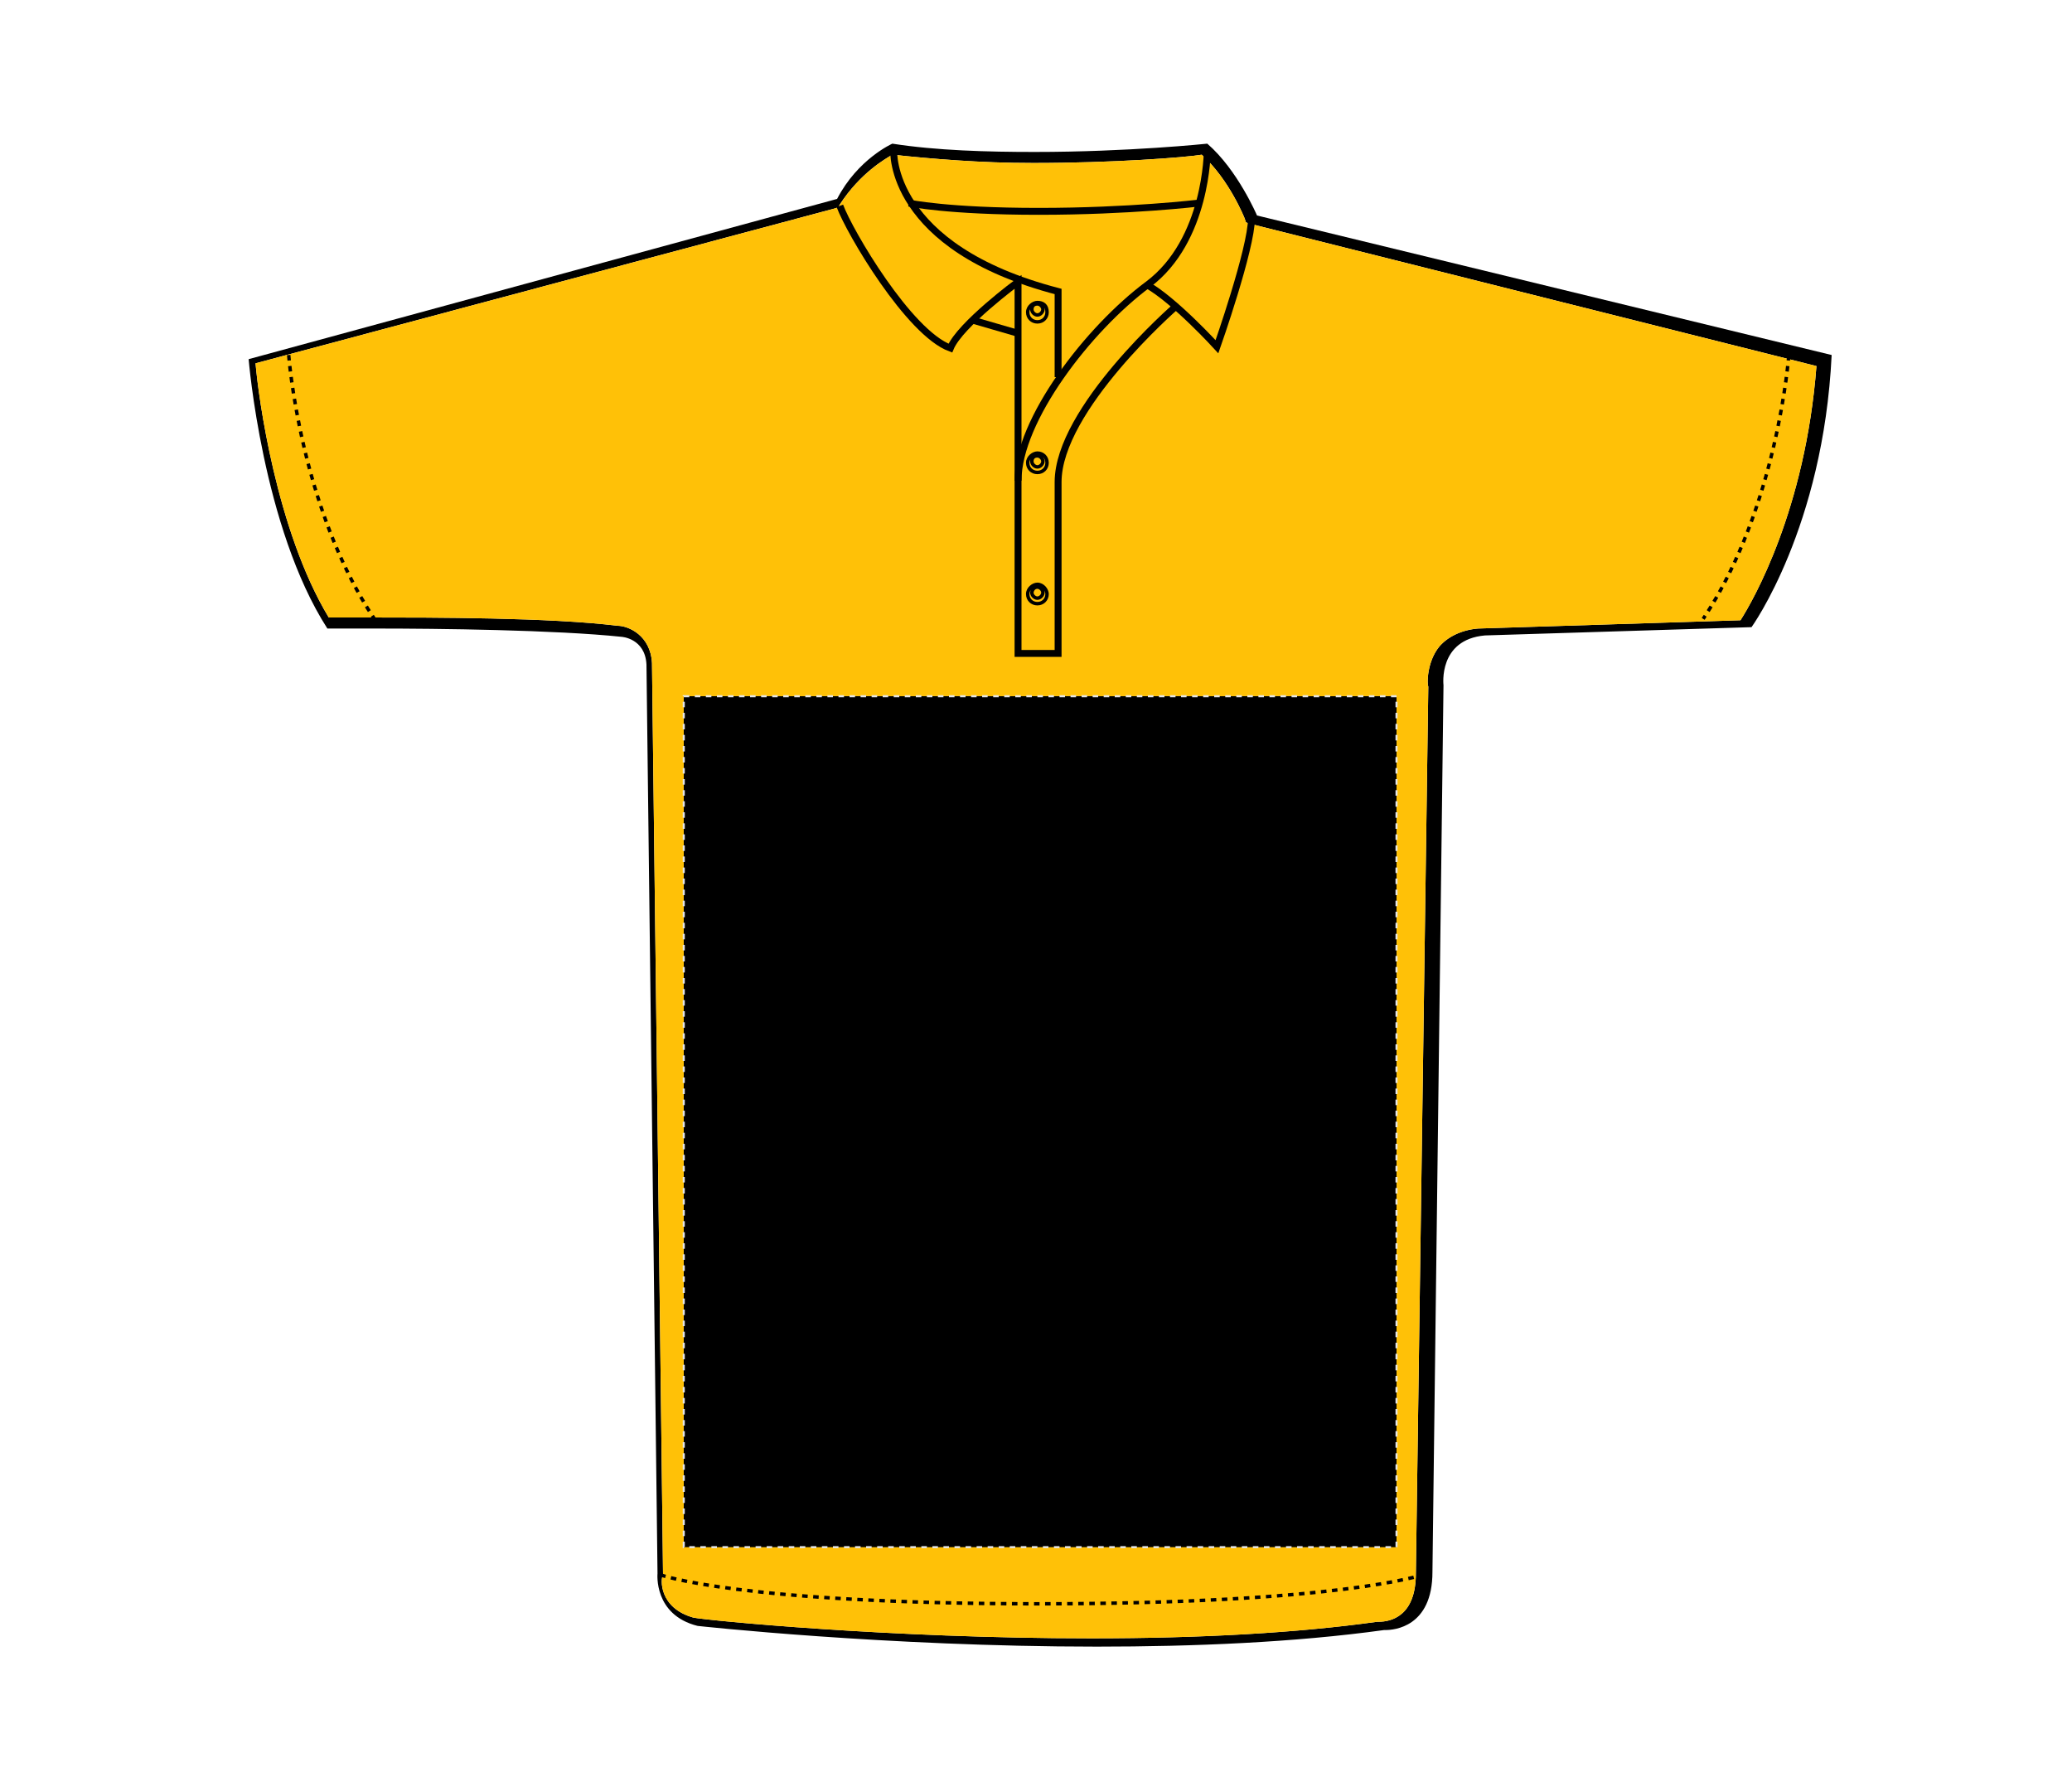 <?xml version="1.0" encoding="UTF-8"?>
<svg xmlns="http://www.w3.org/2000/svg" xmlns:xlink="http://www.w3.org/1999/xlink" version="1.1" id="Layer_1" x="0px" y="0px" viewBox="0 0 150 129" style="enable-background:new 0 0 150 129;" xml:space="preserve">
<style type="text/css">
	.st0{fill:#FFC107;}
	.st1{fill:none;stroke:#000000;stroke-width:0.25;}
	.st2{fill:none;stroke:#000000;stroke-width:0.5;}
	.st3{fill:none;stroke:#000000;stroke-width:0.25;stroke-dasharray:0.4;}
	.st4{stroke:#E6E6E6;stroke-width:0.15;stroke-dasharray:0.4;}
</style>
<g id="polo-ss-front-garmentoutline">
	<path d="M91,15.6c0,0-1.4-3.3-3.6-5.2c0,0-5.7,0.6-12.5,0.6c-3.4,0-7.1-0.1-10.3-0.6c0,0-2.5,1.1-4,4L18,26c0,0,1,12.2,5.7,19.5   c0,0,1.3,0,3.4,0c4.7,0,13.1,0.1,17.9,0.6c0,0,1.7,0.1,1.8,2l0.8,65.8c0,0-0.3,3,2.9,3.8c0,0,13.6,1.5,28.9,1.5   c7,0,14.3-0.3,20.8-1.2c0,0,0,0,0.1,0c0.6,0,3.4-0.2,3.4-4.2l0.8-64.2c0,0-0.4-3.3,3-3.6l19.3-0.6c0,0,5.2-7.2,5.8-19.7L91,15.6z    M126,44.9l-19,0.6c-1.2,0.1-2.2,0.6-2.8,1.3c-0.9,1.1-0.9,2.7-0.8,2.9l-0.9,64.2c0,3.1-1.8,3.5-2.7,3.5h-0.1   c-5.7,0.8-12.7,1.2-20.7,1.2c-14.6,0-27.8-1.3-28.8-1.5c-2.5-0.7-2.4-2.8-2.2-3.1l-0.8-66c-0.1-2-1.7-2.7-2.5-2.7   c-4.8-0.6-13.4-0.6-18-0.6h-2.9c-3.8-6.3-5.1-16-5.3-18.4l41.9-11.2l0.3-0.1l0.1-0.2c1.5-2.3,3.3-3.3,3.8-3.6   c2.9,0.3,6.3,0.6,10.2,0.6c5.8,0,11-0.4,12.2-0.6c2,1.8,3.1,4.6,3.1,4.6l0.1,0.3l0.3,0.1l41,10.3C130.7,36.9,126.9,43.5,126,44.9z"></path>
	<path class="st0" d="M131.5,26.5c-0.8,10.4-4.6,17-5.5,18.4l-19,0.6c-1.2,0.1-2.2,0.6-2.8,1.3c-0.9,1.1-0.9,2.7-0.8,2.9l-0.9,64.2   c0,3.1-1.8,3.5-2.7,3.5h-0.1c-5.7,0.8-12.7,1.2-20.7,1.2c-14.6,0-27.8-1.3-28.8-1.5c-2.5-0.7-2.4-2.8-2.2-3.1l-0.8-66   c-0.1-2-1.7-2.7-2.5-2.7c-4.8-0.6-13.4-0.6-18-0.6h-2.9c-3.8-6.3-5.1-16-5.3-18.4l41.9-11.2l0.3-0.1l0.1-0.2   c1.5-2.3,3.3-3.3,3.8-3.6c2.9,0.3,6.3,0.6,10.2,0.6c5.8,0,11-0.4,12.2-0.6c2,1.8,3.1,4.6,3.1,4.6l0.1,0.3l0.3,0.1L131.5,26.5z"></path>
	<path class="st1" d="M75.1,22c0.2,0,0.4,0.2,0.4,0.4c0,0.2-0.2,0.4-0.4,0.4s-0.4-0.2-0.4-0.4S74.8,22,75.1,22 M75.1,21.9   c-0.3,0-0.7,0.3-0.7,0.7s0.3,0.7,0.7,0.7s0.7-0.3,0.7-0.7C75.8,22.1,75.5,21.9,75.1,21.9L75.1,21.9z"></path>
	<path class="st1" d="M75.1,33c0.2,0,0.4,0.2,0.4,0.4s-0.2,0.4-0.4,0.4s-0.4-0.2-0.4-0.4S74.8,33,75.1,33 M75.1,32.8   c-0.3,0-0.7,0.3-0.7,0.7s0.3,0.7,0.7,0.7s0.7-0.3,0.7-0.7C75.8,33.1,75.5,32.8,75.1,32.8L75.1,32.8z"></path>
	<path class="st1" d="M75.1,42.5c0.2,0,0.4,0.2,0.4,0.4s-0.2,0.4-0.4,0.4s-0.4-0.2-0.4-0.4C74.7,42.8,74.8,42.5,75.1,42.5    M75.1,42.3c-0.3,0-0.7,0.3-0.7,0.7s0.3,0.7,0.7,0.7s0.7-0.3,0.7-0.7C75.8,42.7,75.5,42.3,75.1,42.3L75.1,42.3z"></path>
	<path class="st2" d="M85.1,22.2c0,0-8.5,7.4-8.5,12.7s0,12.4,0,12.4h-2.9c0,0,0-8.1,0-12.5s5.1-11,9.4-14.2s4.3-9.7,4.3-9.7"></path>
	<path class="st2" d="M64.7,10.9c0,0-0.4,7,11.9,10.2c0,0.8,0,6.2,0,6.2"></path>
	<line class="st2" x1="70.5" y1="23.2" x2="73.6" y2="24.1"></line>
	<path class="st2" d="M83,20.6c2,1.1,5.1,4.5,5.1,4.5s2.5-7.1,2.5-9.3"></path>
	<path class="st2" d="M73.7,34.8V20.4c0,0-4.2,3.1-4.9,4.8c-3-1.1-7.3-8.4-8-10.3"></path>
	<path class="st2" d="M65.8,14.7c0,0,2.8,0.6,9.4,0.6s11.6-0.6,11.6-0.6"></path>
	<path class="st3" d="M20.9,25.7c0,0,0.8,11,6.2,19.1"></path>
	<path class="st3" d="M129.5,25.7c0,0-0.8,11-6.2,19.1"></path>
	<path class="st3" d="M47.8,114c0,0,5.7,2.1,27.4,2.1S103,114,103,114"></path>
</g>
<rect id="polo-ss-front-garmentscreenbounds" x="49.5" y="50.4" class="st4" width="51.6" height="61.6"></rect>
</svg>
